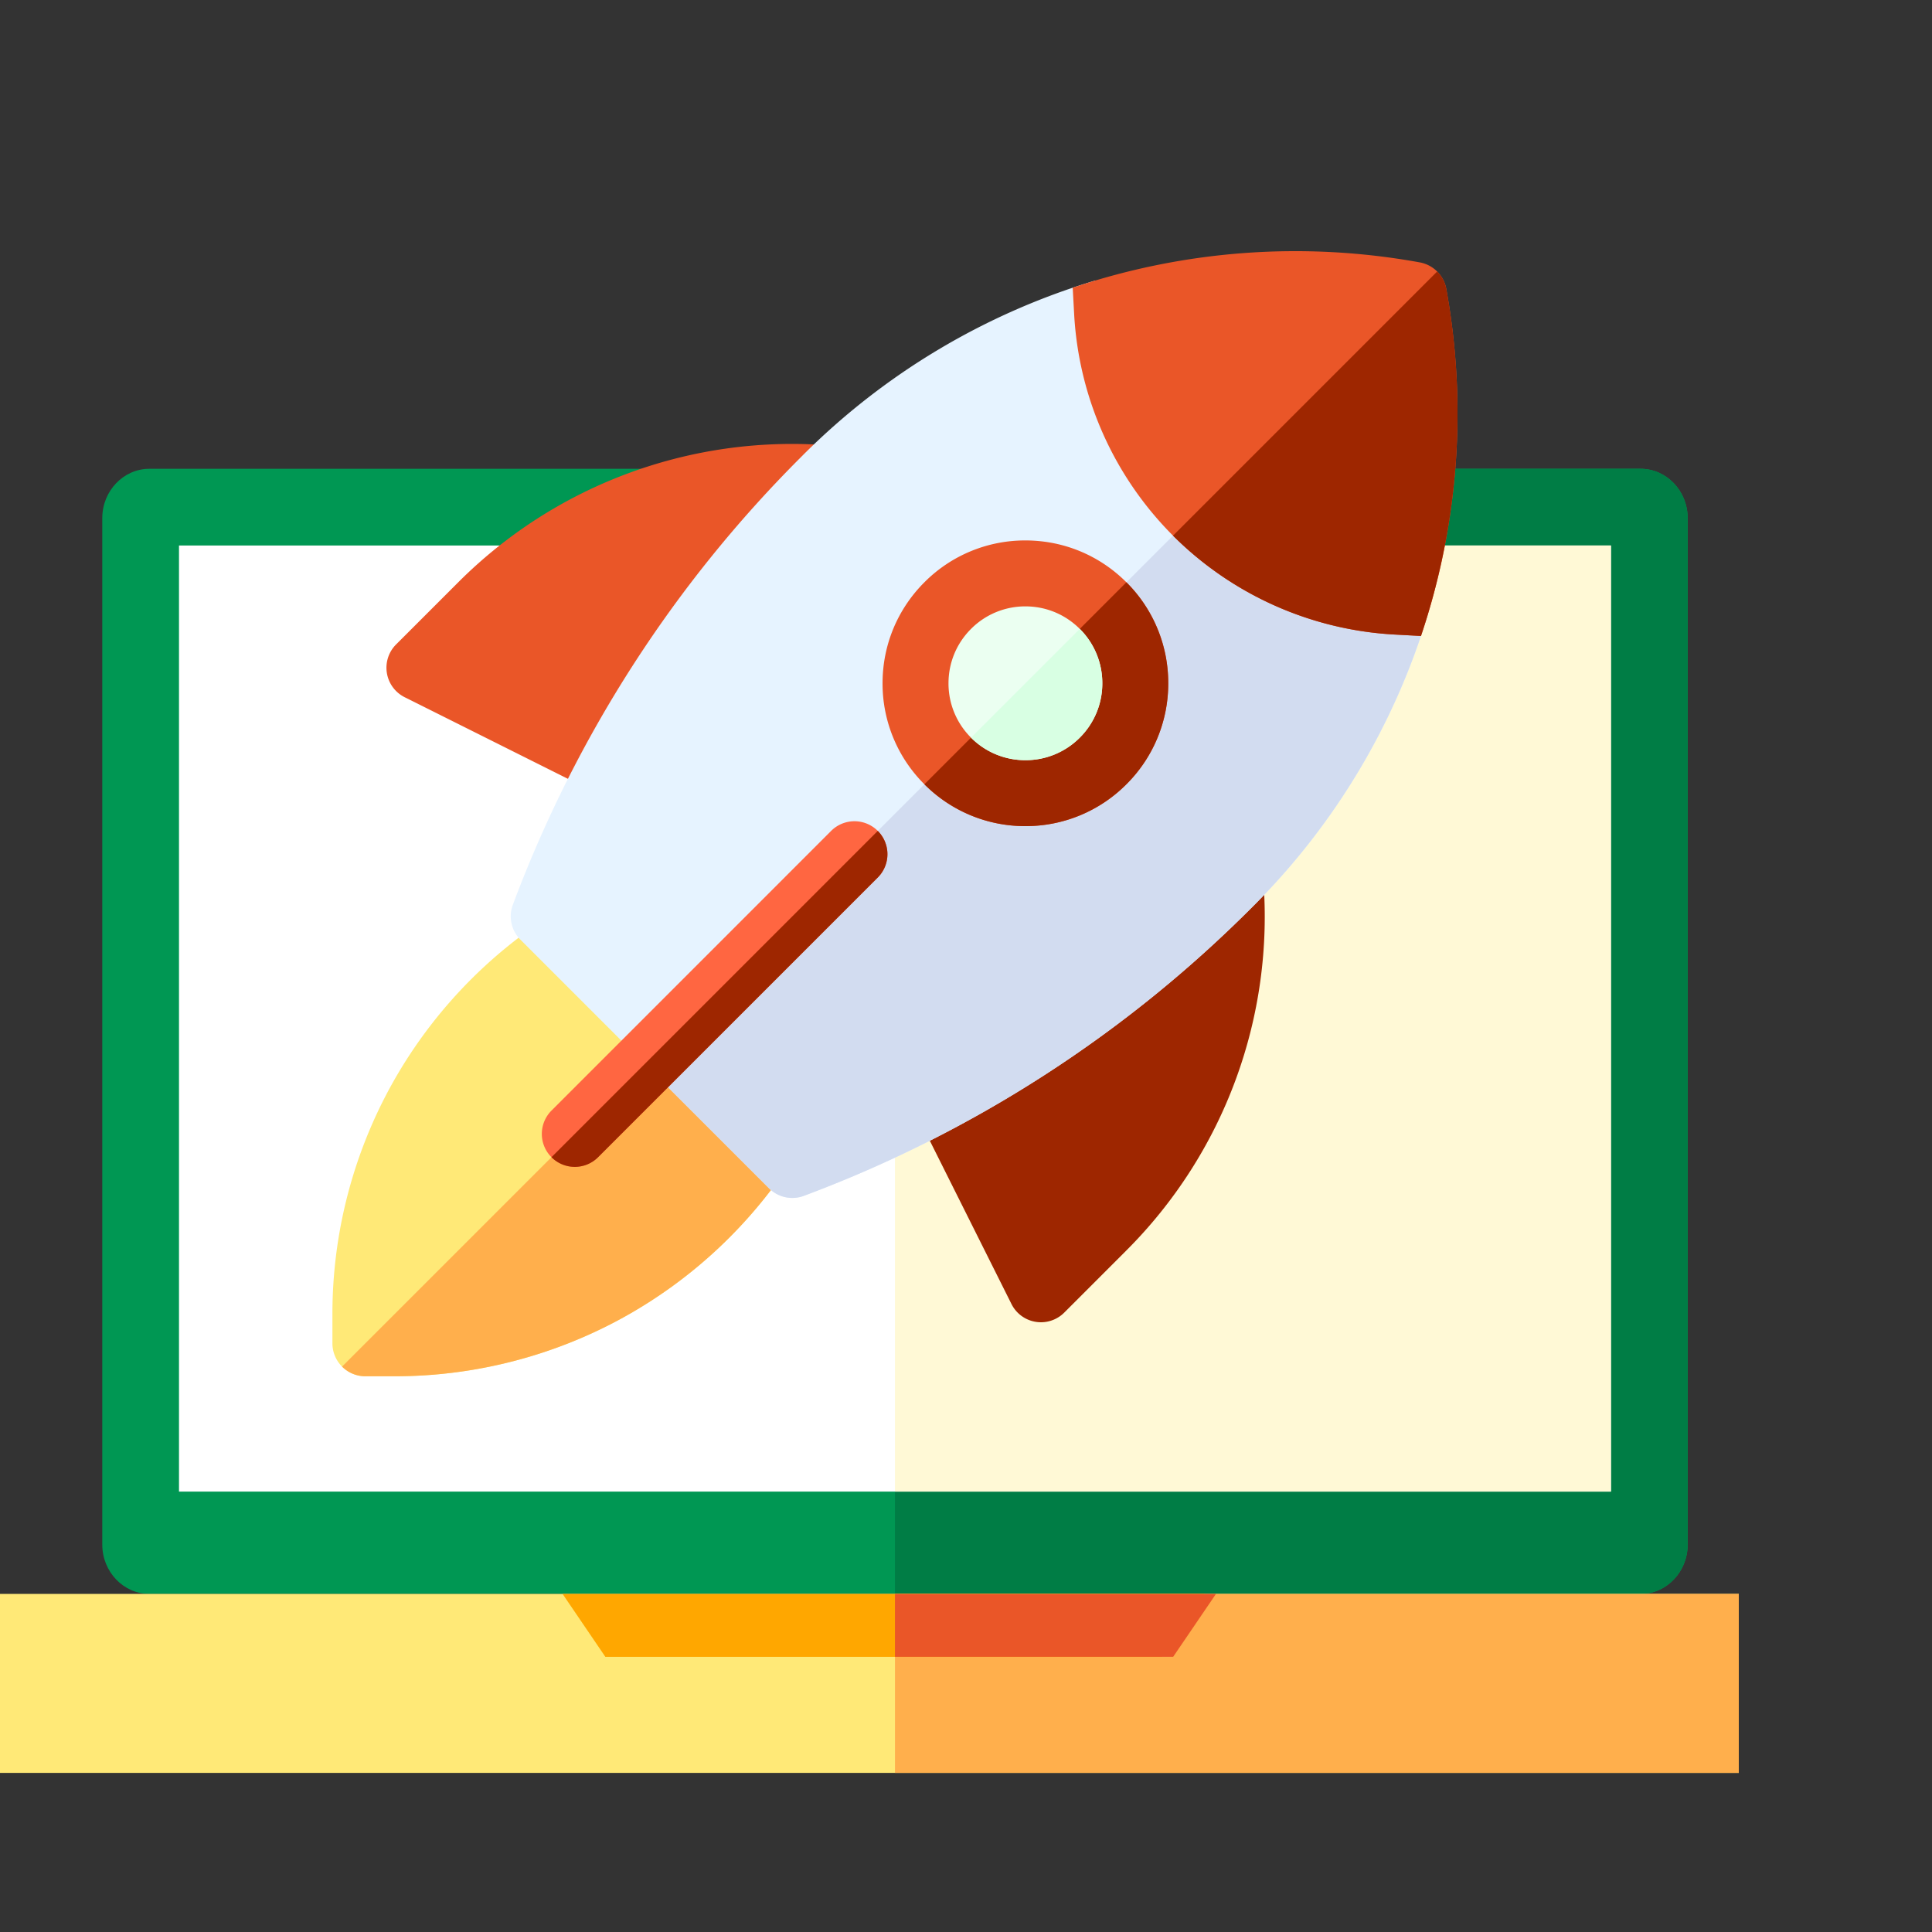 <?xml version="1.0" encoding="UTF-8" standalone="no"?><svg width="100" height="100" viewBox="0 0 100 100" fill="none" xmlns="http://www.w3.org/2000/svg"><rect x="0" y="0" width="100" height="100" fill="#333333" stroke="none"/><path d="M84.918 82.5H7.729c-1.34 0-2.435-1.147-2.435-2.55V26.815c0-1.402 1.096-2.55 2.435-2.55h77.189c1.34 0 2.435 1.148 2.435 2.55v53.137c0 1.402-1.096 2.549-2.435 2.549z" fill="#009753"/><path d="M87.353 26.815V79.95c0 .97-.522 1.815-1.286 2.247a2.336 2.336 0 01-1.15.303H46.324V24.265h38.593c1.339 0 2.436 1.148 2.436 2.55z" fill="#007D45"/><path d="M83.382 28.235H9.265v48.97h74.117v-48.97z" fill="#fff"/><path d="M83.382 28.235H46.323v48.97h37.06v-48.97z" fill="#FFF9D6"/><path d="M90 82.5H0v9.265h90V82.5z" fill="#FFE977"/><path d="M90 82.5H46.324v9.265H90V82.5z" fill="#FFAF4C"/><path d="M29.118 82.5l2.215 3.258H60.13l2.215-3.258H29.118z" fill="#FFA700"/><path d="M62.938 82.5l-.205.303-2.01 2.953h-14.4V82.5h16.615z" fill="#EA5628"/><path d="M20.45 71.235h-1.538a1.706 1.706 0 01-1.706-1.706v-1.538a24.51 24.51 0 013.039-11.803 24.586 24.586 0 018.324-8.855 1.706 1.706 0 012.121.233l10.185 10.185c.565.565.662 1.447.233 2.121a24.587 24.587 0 01-8.856 8.325 24.508 24.508 0 01-11.802 3.038z" fill="#FFE977"/><path d="M18.912 71.235h1.538c4.116 0 8.197-1.05 11.802-3.038a24.588 24.588 0 008.856-8.325 1.706 1.706 0 00-.233-2.12l-5.093-5.093-18.077 18.077c.31.308.736.5 1.207.5z" fill="#FFAF4C"/><path d="M53.88 68.44a1.706 1.706 0 01-1.526-.943l-5.016-10.032a1.706 1.706 0 01.507-2.13l14.823-11.038a1.706 1.706 0 012.72 1.235 24.42 24.42 0 01-7.086 19.19l-3.217 3.218c-.322.322-.757.5-1.206.5z" fill="#9E2600"/><path d="M31.738 41.284c-.258 0-.519-.059-.762-.18l-10.03-5.016a1.706 1.706 0 01-.444-2.732l3.217-3.217a24.422 24.422 0 0119.19-7.086 1.706 1.706 0 011.236 2.72L33.107 40.596a1.705 1.705 0 01-1.37.688z" fill="#EA5628"/><path d="M73.356 31.708a17.59 17.59 0 01-11.503-5.12 17.591 17.591 0 01-5.12-11.503l-.03-.568a36.017 36.017 0 00-15.139 9.036l-.084.085A64.719 64.719 0 0026.545 46.83a1.706 1.706 0 00.391 1.806l12.868 12.868a1.706 1.706 0 001.806.391 64.717 64.717 0 0023.193-14.934l.085-.085a36.013 36.013 0 009.036-15.138l-.568-.03z" fill="#E6F3FF"/><path d="M39.804 61.505a1.705 1.705 0 001.805.392 64.72 64.72 0 0023.194-14.935l.085-.085a36.013 36.013 0 009.036-15.138l-.568-.03a17.59 17.59 0 01-11.504-5.12L33.37 55.07l6.434 6.434z" fill="#D2DCF0"/><path d="M74.86 14.954a1.706 1.706 0 00-1.373-1.373 36.014 36.014 0 00-17.964 1.312l.073 1.33a17.59 17.59 0 005.12 11.503 17.59 17.59 0 0011.503 5.12l1.33.072a36.018 36.018 0 001.31-17.963z" fill="#EA5628"/><path d="M60.715 27.726a17.59 17.59 0 0011.504 5.12l1.33.072a36.016 36.016 0 001.311-17.963 1.704 1.704 0 00-.472-.902L60.715 27.726z" fill="#9E2600"/><path d="M53.075 42.76a7.345 7.345 0 01-5.228-2.166 7.345 7.345 0 01-2.166-5.228c0-1.974.77-3.831 2.166-5.227a7.345 7.345 0 015.228-2.166c1.974 0 3.831.77 5.227 2.166a7.344 7.344 0 012.166 5.227 7.345 7.345 0 01-2.166 5.228 7.345 7.345 0 01-5.227 2.166z" fill="#EA5628"/><path d="M29.751 60.397a1.706 1.706 0 01-1.206-2.913L43.02 43.007a1.706 1.706 0 012.413 2.413L30.957 59.897a1.7 1.7 0 01-1.206.5z" fill="#FF6641"/><path d="M47.847 40.594a7.345 7.345 0 005.228 2.166 7.344 7.344 0 005.227-2.166 7.345 7.345 0 002.166-5.228 7.345 7.345 0 00-2.166-5.227L47.847 40.594zM28.545 59.897c.333.333.77.5 1.206.5a1.7 1.7 0 001.206-.5L45.434 45.42a1.706 1.706 0 000-2.413l-16.89 16.89z" fill="#9E2600"/><path d="M53.075 39.347a3.955 3.955 0 01-2.815-1.166 3.954 3.954 0 01-1.166-2.814c0-1.064.414-2.063 1.166-2.815a3.954 3.954 0 012.815-1.166c1.063 0 2.063.414 2.814 1.166a3.954 3.954 0 011.166 2.815 3.955 3.955 0 01-1.166 2.815 3.955 3.955 0 01-2.814 1.165z" fill="#EBFFF1"/><path d="M50.26 38.181a3.955 3.955 0 002.815 1.166 3.955 3.955 0 002.815-1.166 3.954 3.954 0 001.166-2.815 3.954 3.954 0 00-1.166-2.815l-5.63 5.63z" fill="#D8FFE3"/></svg>